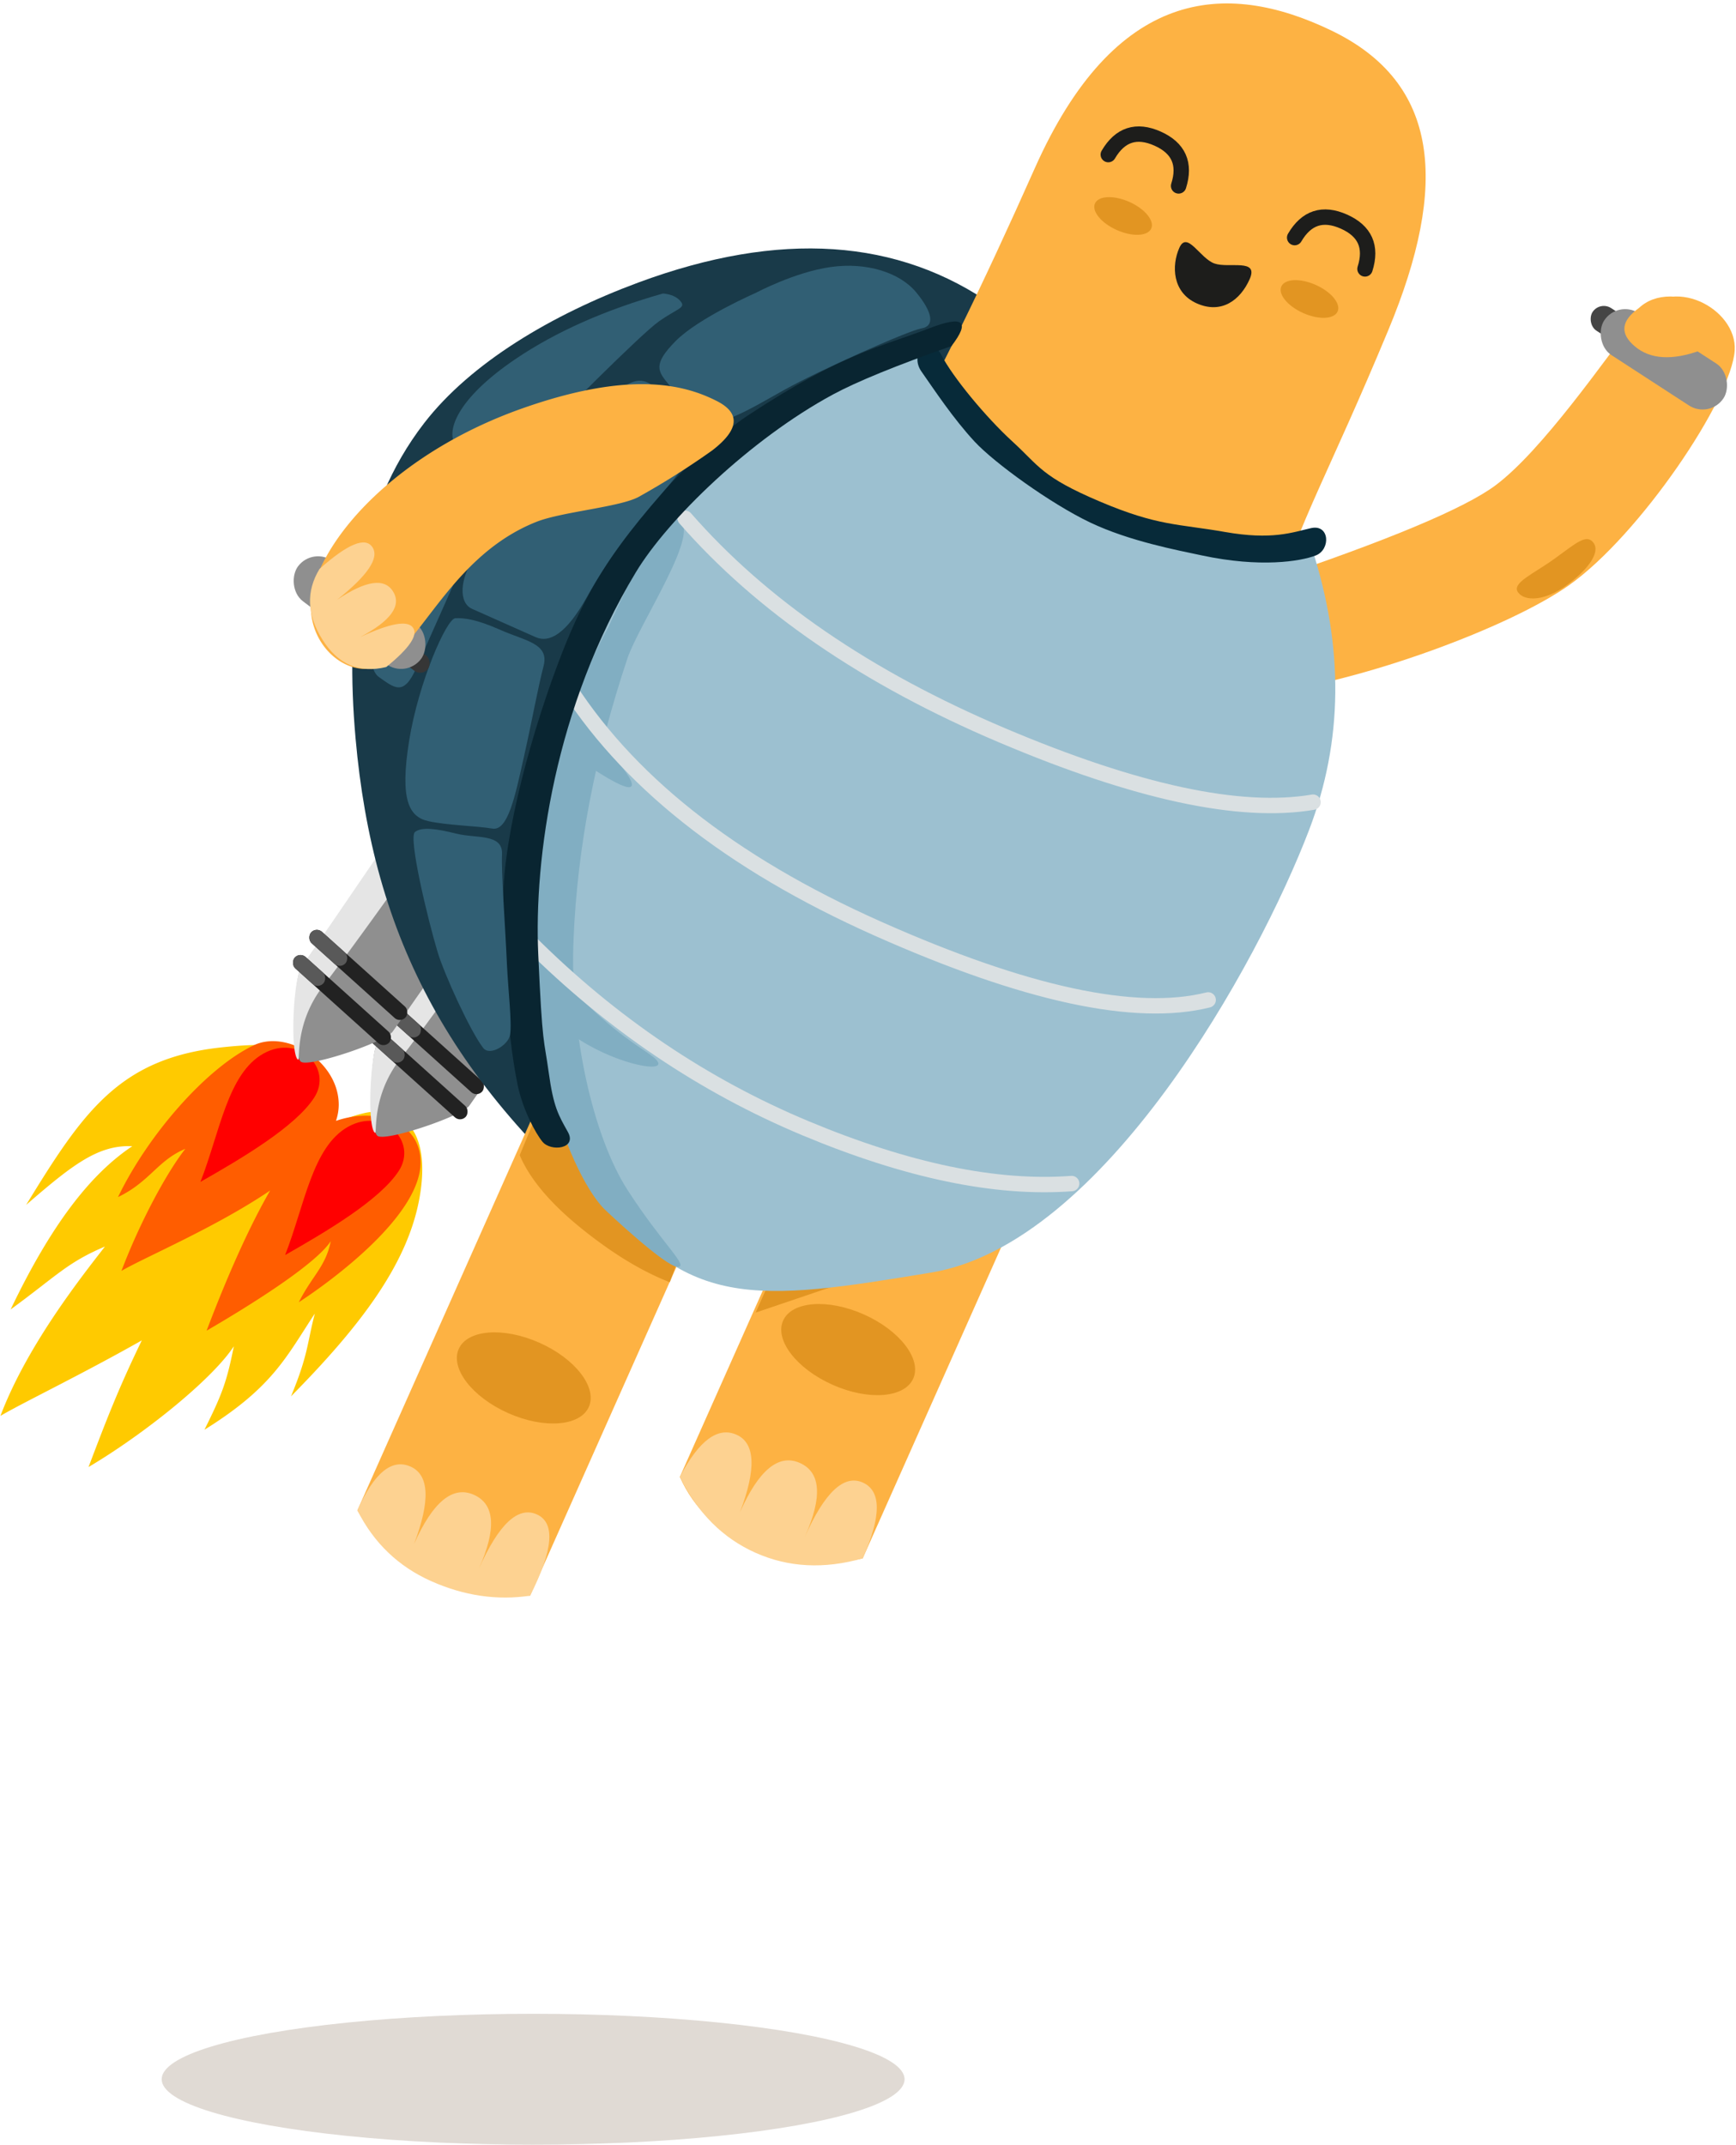 <svg xmlns="http://www.w3.org/2000/svg" width="451" height="557"><g fill="none" fill-rule="evenodd" transform="translate(-2 -17)"><ellipse cx="140.5" cy="557" fill="#E0DAD4" rx="96.5" ry="17"/><path fill="#FFCA00" d="M59.21 289.05c22.67-2.52 29.2 1.73 30.12 19.56A37.85 37.85 0 0197 306c9.94-1.93 17 5 14 22s-15.07 33.09-33.4 51.64c4.54-10.93 4.18-13.85 6.19-21.5-7.45 11.28-10.9 19.11-28.68 30.18 4.72-9.47 5.81-12.56 7.64-21.68-5.62 8.6-23.32 22.82-37.75 31.36 4.9-12.91 7.88-20.59 13.84-32.89-15.97 9.03-30.96 16.2-36.73 19.61 6.9-18.2 20.8-35.8 27.15-43.98-9.8 4.16-12.34 7.44-24.5 16.34 10.55-22.04 20.72-35.14 31.6-42.4-8.88-.4-15.6 4.88-27.57 15.24 14.72-24.03 24.12-37.94 50.42-40.87z"/><path fill="#FF5D00" d="M67.88 288.49c8.73-4.2 22.2 4.28 22.12 15.51a13.03 13.03 0 01-.72 4.1c10.44-3.6 21.8.1 21.98 10.55.24 14-23.34 31.15-31.63 36.55 3.46-6.87 6.98-9.23 8.3-15.85-4.12 6.23-21.65 17.07-32.26 23.24 3.05-8 9.28-23.86 16.51-36.4-14.1 9.55-32.4 17.25-38.63 20.87 5.03-13.2 11.93-25.76 16.6-31.7-7.21 3-9.2 8.55-17.49 12.53 7.7-15.98 22.78-33.43 35.22-39.4z"/><path fill="red" d="M92.47 309.61c-9.33 5.17-11.32 20.38-16.4 33.34 10.65-6.07 24.62-14.28 29.54-21.87 4.92-7.59-3.82-16.63-13.14-11.47zM70.47 290.61c-9.33 5.17-11.32 20.38-16.4 33.34 10.65-6.07 24.62-14.28 29.54-21.87 4.92-7.59-3.82-16.63-13.14-11.47z"/><g transform="rotate(-1 13332.53 -4818.38)"><path fill="#8F8F8F" d="M59.46 5.58l10.52 7.64a8 8 0 011.77 11.18L36.48 72.94c-2.37 2.75-21.73 8.87-23.9 7.36-2.17-1.52-1.7-20.97.44-24.4L48.28 7.34a8 8 0 0111.18-1.77z"/><path fill="#E5E5E5" d="M55.32 4.02a5.05 5.05 0 01.7 6.77c-19.54 26.55-31.94 43.08-37.2 49.6-7.77 9.64-6.29 19.52-6.91 19.08-2.03-1.4-.95-20.41 1.21-23.84L49.2 4.72a4.13 4.13 0 016.12-.7z"/><rect width="33" height="4" x="7" y="62.46" fill="#222" rx="2" transform="rotate(43 23.5 64.46)"/><rect width="33" height="4" x="11.36" y="56" fill="#222" rx="2" transform="rotate(43 27.86 58)"/><rect width="11" height="4" x="9.96" y="54.96" fill="#595959" rx="2" transform="rotate(43 15.46 56.96)"/><rect width="11" height="4" x="14.31" y="48.5" fill="#595959" rx="2" transform="rotate(43 19.81 50.5)"/></g><g transform="rotate(-1 12218.9 -3687.72)"><path fill="#8F8F8F" d="M59.46 5.58l10.52 7.64a8 8 0 011.77 11.18L36.48 72.94c-2.37 2.75-21.73 8.87-23.9 7.36-2.17-1.52-1.7-20.97.44-24.4L48.28 7.34a8 8 0 0111.18-1.77z"/><path fill="#E5E5E5" d="M55.21 4.28a5.05 5.05 0 01.72 6.77c-19.55 26.55-31.95 43.08-37.2 49.6-7.78 9.64-6.3 19.52-6.92 19.09-2.03-1.42-.95-20.42 1.2-23.85l36.1-50.91a4.13 4.13 0 016.1-.7z"/><rect width="33" height="4" x="7" y="62.46" fill="#222" rx="2" transform="rotate(43 23.5 64.46)"/><rect width="10" height="4" x="10.09" y="54.62" fill="#595959" rx="2" transform="rotate(43 15.09 56.62)"/><rect width="33" height="4" x="11.36" y="56" fill="#222" rx="2" transform="rotate(43 27.86 58)"/><rect width="12" height="4" x="14.18" y="48.84" fill="#595959" rx="2" transform="rotate(43 20.18 50.84)"/></g><g transform="translate(323 94)"><path fill="#FDB243" d="M7.6 74.1C39.58 63.37 59.58 55 67.58 49c12-9 28.03-32.1 37.08-44 8.41-11.05 25.68-1.87 25 9C128.9 26.52 105 62 86.6 75 71.15 85.9 33 100 8 103c-9.4 1.13-9.54-8.5-.4-28.9z"/><path fill="#E29522" d="M93 64c-1.78-2.46-4.41-.06-10 4-5.58 4.06-11.4 6.39-9.61 8.85C75.17 79.3 80.42 79.05 86 75c5.59-4.06 8.79-8.54 7-11z"/><rect width="9" height="7" x="92" y="3" fill="#454545" rx="3.5" transform="rotate(33 96.5 6.5)"/><rect width="37" height="13" x="92.76" y="9.82" fill="#8F8F8F" rx="6.5" transform="rotate(33 111.26 16.32)"/><path fill="#FDB243" d="M104.77 3c-4.67 3.33-5 6.67-1 10s9.67 3.67 17 1c-1.85-9.33-4.44-14-7.77-14-3.33 0-6.08 1-8.23 3z"/></g><g><path fill="#193A49" d="M260.35 96.53c-24.97-17.69-55.8-19.74-92.5-6.16-22.52 8.34-43.56 20.86-55.66 36.52-17.46 22.61-20.5 51.53-17.82 81.83 4.54 51.27 24.2 90.68 73.43 130.11 32.8 26.29 76.02-11.76 129.63-114.14 12.22-53.67 10.1-87.45-6.33-101.34-16.44-13.88-26.69-22.83-30.75-26.82z"/><g transform="rotate(24 -556.57 683.45)"><path fill="#FDB243" d="M0 28v98c6.67 6 15 9 25 9s19-3 27-9V0L0 28z"/><path fill="#FDD291" d="M0 126c.67-10.67 3.67-16 9-16s8.33 6 9 18c0-12 3-18 9-18s9 5.67 9 17c0-12.67 2.67-19 8-19s8 6 8 18c-8 6.67-16.67 10-26 10-9.33 0-18-3.33-26-10z"/><ellipse cx="26.5" cy="78" fill="#E29522" rx="18.5" ry="10"/><path fill="#E29522" d="M.63 79V69l26-14z"/></g><g transform="rotate(24 -647.1 484.74)"><path fill="#FDB243" d="M0 0v114c7.33 5.33 15 8 23 8s17-2 27-6V22L0 0z"/><path fill="#FDD291" d="M0 114c0-10.67 2.67-16 8-16s8.33 6 9 18c0-12 3-18 9-18s9 5.67 9 17c0-12.67 2.67-19 8-19s7.67 6.67 7 20c-7.33 4.67-15.67 7-25 7s-17.67-3-25-9z"/><ellipse cx="25.5" cy="65" fill="#E29522" rx="18.5" ry="10"/><path fill="#E29522" d="M.71.95L1 12.58c4.9 4.57 12.34 8.19 22.34 10.85 10 2.67 18.9 3.81 26.7 3.44l-.32-4.92a260.58 260.58 0 01-25-7c-5.26-1.72-8.52-8.41-13-11-2.4-1.39-6.06-2.39-11-3z"/></g><path fill="#FDB243" d="M235.55 132.56c9.7-16.85 21.45-40.8 35.28-71.87 20.75-46.59 49.28-49.2 77.2-35.69 27.9 13.53 30.43 39.82 14.66 77.69-15.76 37.86-22.47 48-30.3 72.98-7.84 24.97-59.2 7.58-82.44-11.53-15.5-12.73-20.3-23.26-14.4-31.58z"/><path fill="#9CC0D0" d="M238.41 106.46c8.52 16.93 25.87 31.23 52.06 42.89 26.2 11.66 43.65 15.05 52.39 10.18 8.3 25.6 8.05 49.93-.76 73-13.22 34.62-53.38 107.6-98.26 114.98-44.88 7.38-64.89 10.52-87.91-23.82-23.03-34.33-27.66-97.7-2.85-143.57 16.53-30.58 44.98-55.14 85.33-73.66z"/><g fill="#81AEC2"><path d="M160 180c-6 10.67-11 24.33-15 41-6 25-3 66 0 79s9 26 14 31c1.01 1.01 15.82 14.9 19 15 3.23.1-4-6-13-20s-15-41-14-65 5.6-47.82 14-73c3-9 20-34 13-36-2.67-2-8.67 7.33-18 28z"/><path d="M158.14 281.24c-7.2-6.4-12-12-16-14-1.5-.75-1.4 6.94-1.14 8.76.75 5.27-1.14 2.2 10 10 10 7 22.94 9.65 22 7-.69-1.95-6-3.88-14.86-11.76zM160 212c-6.5-7.11-8.93-14.17-11.46-13.4-4.54 1.4-7.08 8.38 6.46 17.4 15 10 13 4.76 5-4z"/></g><g stroke="#DAE0E2" stroke-linecap="round" stroke-width="4"><path d="M180 151.6c19.82 22.7 47.22 41.47 82.2 56.31 35 14.85 61.96 20.65 80.92 17.42M148.3 193.32c16.09 26.14 43.32 47.75 81.69 64.83s67 23.26 85.88 18.54M139.72 261.75c21.24 21.13 45.1 37.22 71.55 48.27 26.46 11.05 49.5 15.84 69.14 14.36"/></g><g transform="rotate(24 31.7 715.07)"><ellipse cx="63" cy="22" fill="#E29522" rx="8" ry="4"/><ellipse cx="10" cy="22" fill="#E29522" rx="8" ry="4"/><path fill="#1D1D1B" d="M26.71 23.62c0-5 6 .33 10 0 4-.34 10-6 10 0s-3 11.33-10 11.33-10-6.33-10-11.33z"/><path stroke="#1D1D1B" stroke-linecap="round" stroke-width="4" d="M0 9c.67-6 4-9 10-9s9.33 3 10 9m33 0c.67-6 4-9 10-9s9.33 3 10 9"/></g><path fill="#072A39" d="M287.66 147.22c15.13 6.44 20.4 5.8 32.59 7.94 12.18 2.14 17.46.12 22.34-1 4.87-1.11 5.17 5.6 1.21 7.11-3.96 1.52-14.4 3.22-29.55-.02-6.3-1.35-18.8-3.68-29.03-8.55-10.23-4.87-24.86-15.45-30.04-21.03-5.6-6.05-10.45-13.41-13.8-18.19-3.34-4.77 2.24-9.95 5.19-4.26 2.94 5.69 11.46 16.05 18.46 22.45 7 6.4 7.5 9.12 22.63 15.55z"/><path fill="#092531" d="M249.18 106.88c-14.31 5.03-24.57 9.22-30.78 12.57-21.42 11.57-42.87 32.36-51.2 46.16-21.19 35.09-26.47 74.56-25.37 99.14 1.1 24.57 1.48 21.71 2.72 30.76 1.24 9.05 2.55 11.12 4.99 15.49 2.43 4.37-4.43 5.17-6.6 2.53-1.77-2.14-5.16-8.35-6.5-14.93-2.96-14.62-3.82-35.73-3.74-47.77.11-17.46 7.67-44.62 15.3-64.21 5.61-14.44 13.39-28.6 28.45-44.25 5.39-5.6 13.3-13.16 19.81-17.45 24.79-16.34 34.31-17.7 47.33-22.72 8.69-3.34 10.55-1.79 5.59 4.68z"/><path fill="#315F74" d="M174.25 93.22c-15.03 4.26-27.76 9.9-38.19 16.93-15.64 10.55-18.39 19.18-15.55 22.64 2.84 3.45 2.44 4.36 5.69 6.9 3.24 2.54 4.16 2.95 12.28-5.47 8.13-8.42 29.98-30.44 34.75-33.79 4.78-3.35 7.01-3.45 5.59-5.17-.95-1.16-2.47-1.83-4.57-2.04zm-51.1 48.4s-6.5-5.08-10.05-4.47c-3.55.6-11.08 12.58-12.81 23.85-1.73 11.27-4.08 28.83.08 31.78 4.16 2.95 6.5 5.08 9.75-2.23l17.08-38.37c1.9-4.26 1.77-7.24-.4-8.93l-3.65-1.63zm22.04-7.7c7.37-8.51 15.03-14.1 18.08-16.03 3.05-1.93 6.1-3.86 10.36 1.32 4.26 5.19 5.68 6.91 8.01 9.05 2.33 2.13 1.62 6.2-7.32 16.44-8.94 10.25-14.43 17.66-19.82 27.3-5.39 9.64-9.75 12.08-13.4 10.45l-16.45-7.32c-3.65-1.63-3.04-7.92.31-13 3.36-5.07 12.86-19.7 20.23-28.21zm-13.13 46.7c-6.4-2.85-9.54-3.16-11.78-3.06-2.23.1-9.55 16.55-12 31.88-2.45 15.33-.01 19.7 4.96 20.81 4.98 1.12 12.6 1.23 16.65 1.94 4.06.72 5.9-8.32 8.14-18.27s3.66-18.07 5.19-23.96c1.53-5.88-4.77-6.5-11.16-9.34zm66.36-87.59s-14.93 6.5-20.93 12.58c-6 6.09-4.57 7.82-1.73 11.27 2.84 3.45 3.85 6.1 8.01 9.04 4.17 2.95 13.3-2.83 22.04-7.7 8.74-4.87 32-15.31 35.55-15.92 3.55-.6 2.95-4.16-1.31-9.34s-12.9-7.93-22.24-6.61c-9.34 1.31-19.4 6.68-19.4 6.68zm-77.87 140.48c-5.1-1.29-9.04-1.84-10.76-.42-1.73 1.42 3.23 22.24 5.87 31.08 1.74 5.84 8.5 20.62 11.86 24.98 1.72 2.24 6.58-.75 7-3.44.5-3.14-.52-11.87-.8-17.88-.5-11.16-1.5-23.65-1.3-29.03.21-5.39-6.78-4-11.87-5.3z"/><g transform="translate(75.41 91.83)"><rect width="10" height="5" x="28.77" y="93.39" fill="#363636" rx="2.5" transform="rotate(37 33.77 95.89)"/><rect width="40" height="13" y="77.77" fill="#8F8F8F" rx="6.5" transform="rotate(37 20 84.27)"/><path fill="#FDB243" d="M111.59 42.17a205.56 205.56 0 01-19 12c-4.73 2.67-19.97 3.9-26.6 6.51-19.9 7.88-28.14 27.43-37.75 35.65-9.6 8.23-25.48-4.6-19.66-20.58 5.81-15.97 25.3-34.42 53.4-44.41 28.12-9.99 42.31-6.36 50.85-2.01 6.2 3.16 5.8 7.44-1.24 12.84z"/><path fill="#FDD291" d="M9.6 72.93c7.35-6.55 11.94-8.42 13.76-5.63 1.82 2.79-1.26 7.34-9.23 13.66 7.52-5.06 12.39-5.77 14.6-2.13 2.23 3.65-.62 7.58-8.54 11.79 7.7-3.59 12.25-4.41 13.67-2.47 1.43 1.93-.88 5.35-6.92 10.25-7 1.7-12.53-.66-16.57-7.1-4.05-6.44-4.3-12.56-.77-18.37z"/></g></g></g></svg>